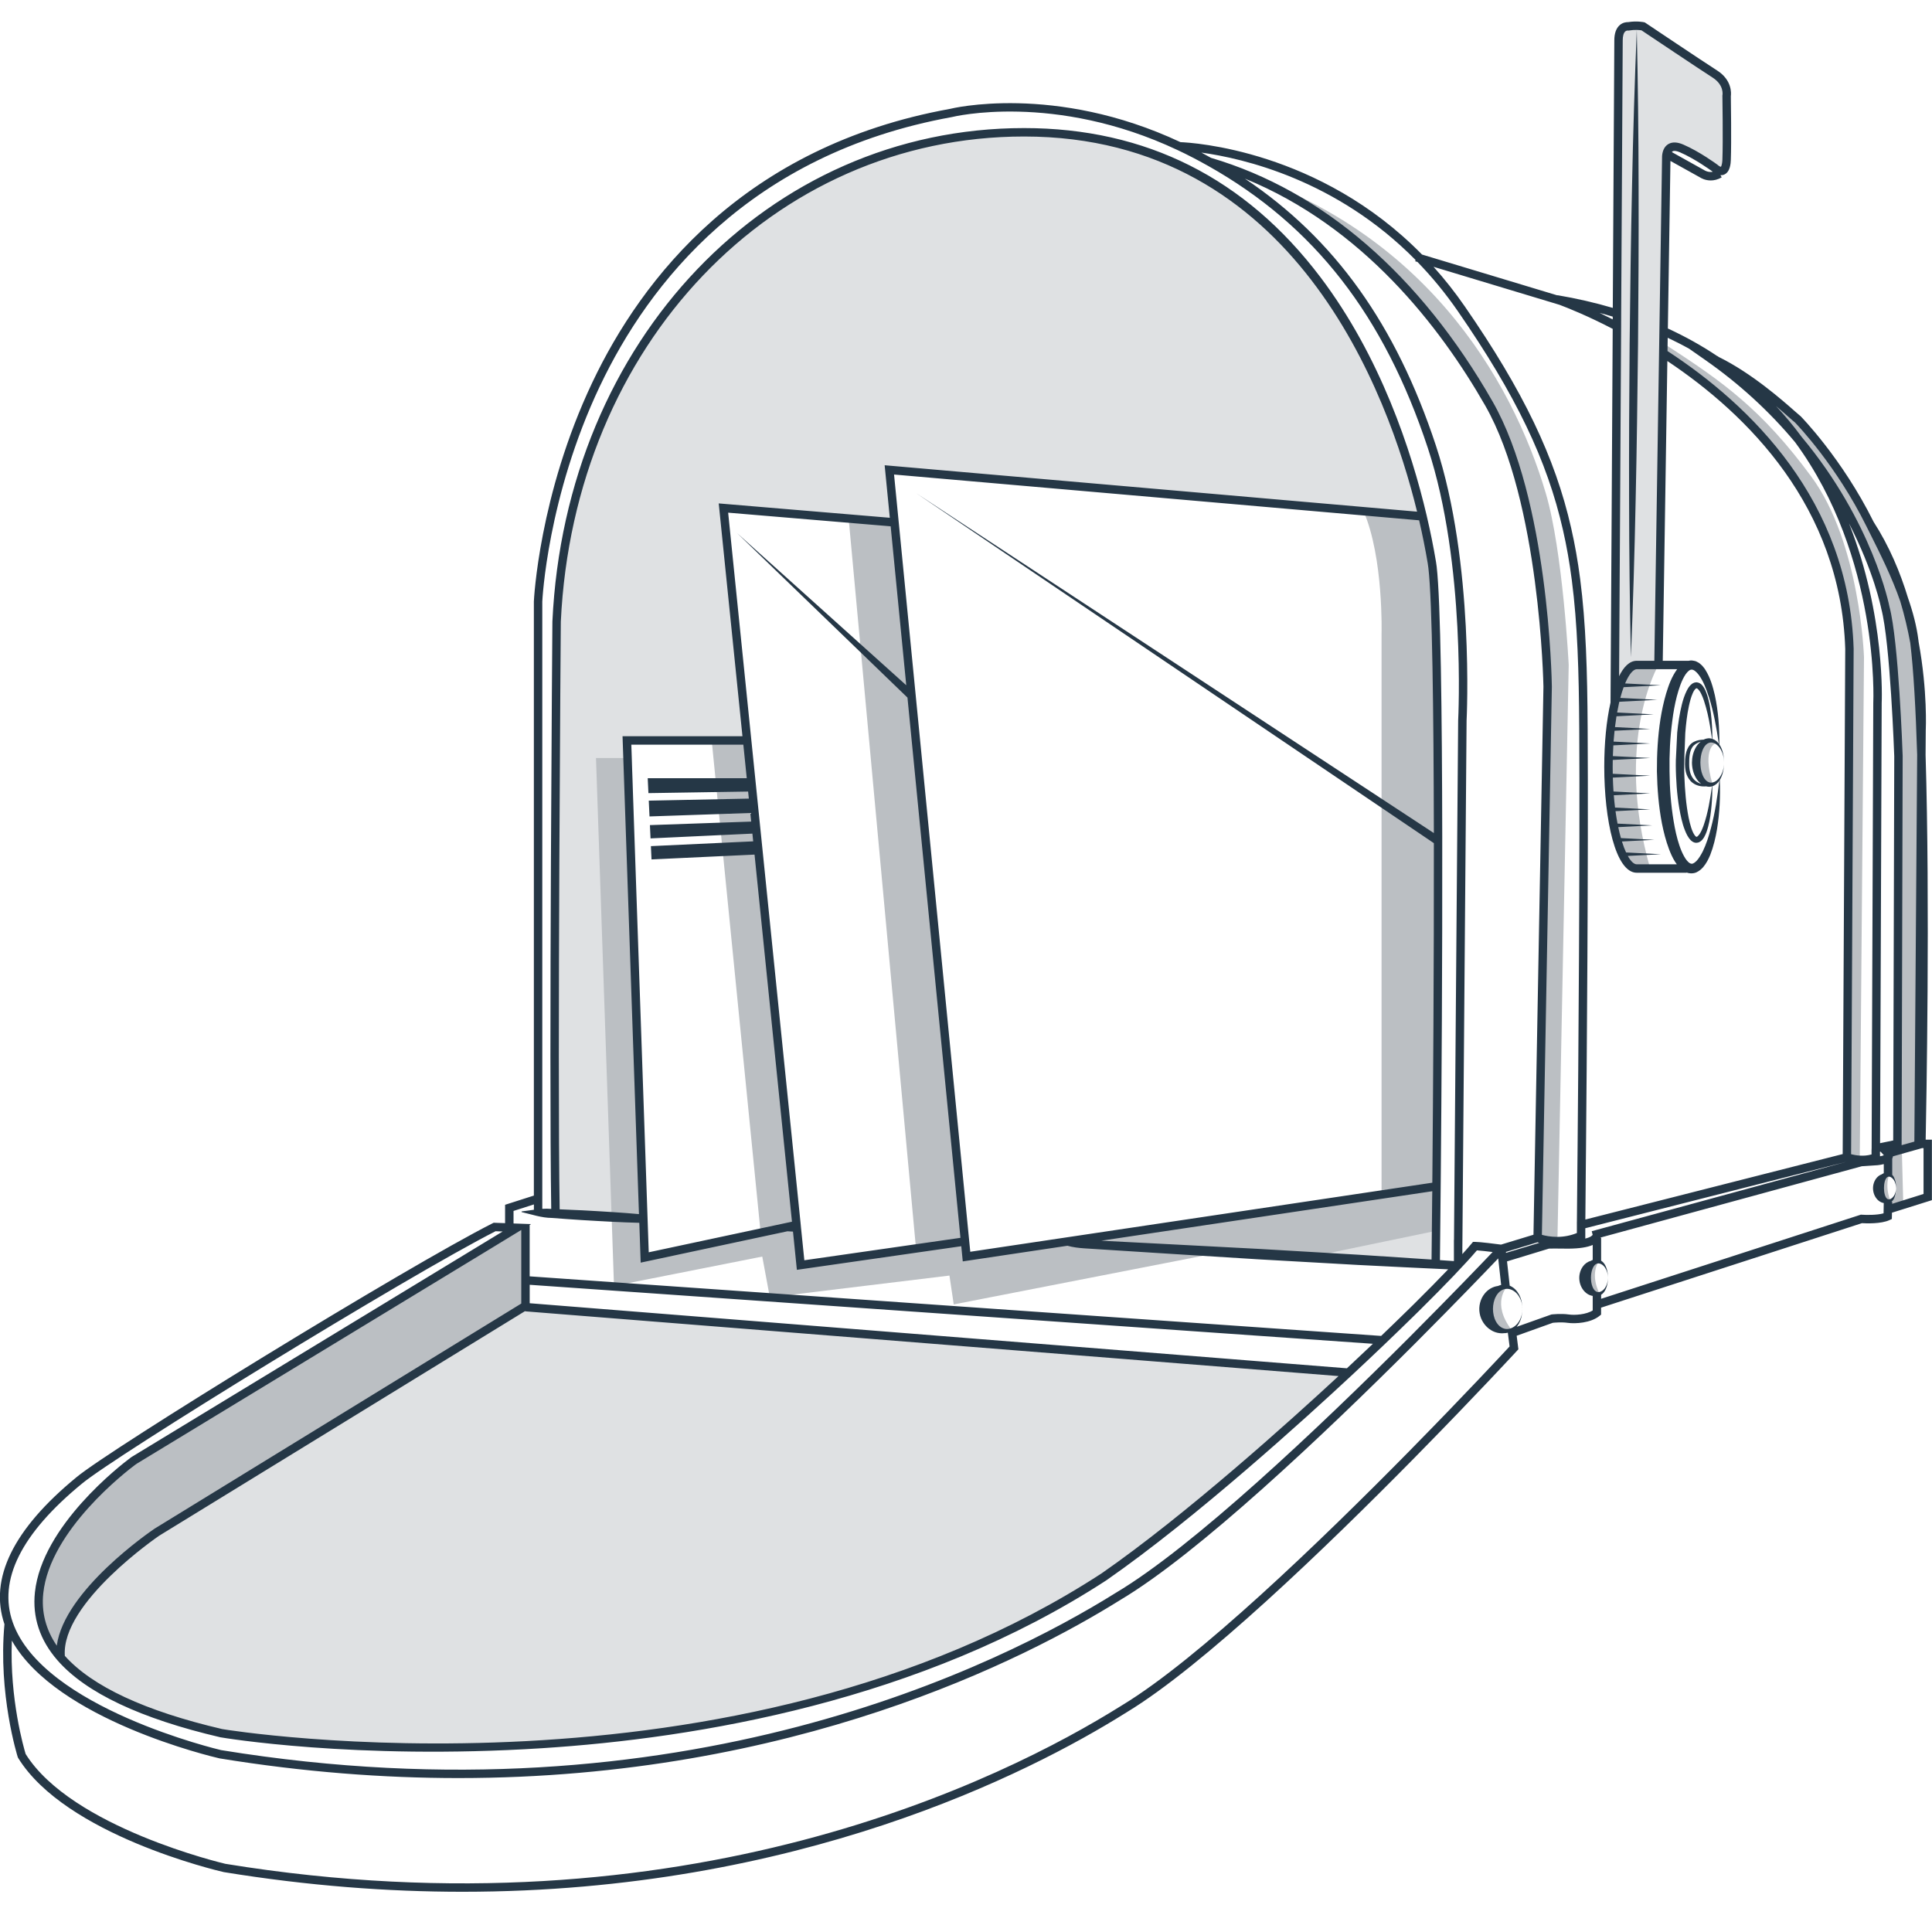 <svg class="chudcon mailbox" enable-background="new 0 0 600 600" version="1.1" viewBox="0 0 600 600" xml:space="preserve" xmlns="http://www.w3.org/2000/svg">
	
    <style>
    .darker-shade {fill:#848c94;}
	.opacity-fill {fill-opacity:0.4;}
    svg.chudcon .shade, svg.social-icon .shade{
	fill: #dfe1e3;
		}
        svg.chudcon .clear, svg.social-icon .clear {
            fill: #fff;
        }
        svg.chudcon .reflection, svg.social-icon .reflection {
            fill: #f1f2f3;
        }
        svg.chudcon, svg.social-icon {
            fill: #253746;
        }
        svg.chudcon .dark-shade, svg.social-icon .dark-shade {
            fill: #bbbfc3;
        }
 </style>
    
    <path class="clear" d="m469.8 414.32l0.433 4.913s-62.022 66.083-84.035 84.348c-22.013 18.265-60.741 44.645-106.71 59.884-45.974 15.239-104.15 23.606-141.06 22.826 0 0-50.488-0.59-65.143-5.642-14.654-5.053-46.021-10.515-61.224-28.211-6.87-7.842-6.87-7.842-6.87-7.842s-3.456-24.246-3.808-40.182c-0.164-8.655-3.395-21.622 22.449-42.317 19.616-16.714 129.18-82.216 129.18-82.216l5.162 1.348v-7.189l8.72-2.412-0.987-186.53s7.613-68.507 54.568-115.9c16.48-12.702 58.084-34.049 86.676-34.563 28.592-0.514 35.724 0.515 61.07 12.225 4.104-0.69 11.94 0.423 19.748 3.271s29.92 6.554 53.815 30.149c14.197 3.095 59.068 16.884 59.068 16.884l1.272-82.795s-1.283-4.915 3.583-6.19c4.866-1.275 4.684 0.078 6.715 1.432 2.031 1.355 20.569 13.901 20.569 13.901s3.206-0.424 3.256 9.577 0 18.179 0 18.179-1.595 5.733-4.969 4.762c-3.374-0.971-13.507-8.646-13.507-8.646l-1.167 55.72s13.12 7.438 19.695 11.285c6.575 3.847 18.486 10.758 28.03 23.392 6.874 8.585 27.364 39.098 31.679 65.302 1.463 25.684 0 151.36 0 151.36 0.091 0.105 3.07 0.418 3.07 0.418v17.216l-12.758 3.657v2.586s-4.536 1.574-8.272 0.408c-3.527 1.159-82.37 26.343-82.37 26.343l0.104 3.135s-3.239 2.456-8.438 1.724c-5.199-0.732-6.165-0.026-7.942 0.522-1.776 0.549-9.603 3.864-9.603 3.864z"></path>
	<path class="shade" d="m196.11 230.17l35.916-0.222-7.357-72.175 53.121 4.46-1.595-16.308s158.43 13.813 165.59 14.438c-11.173-55.527-39.471-81.694-49.497-91.779-34.514-28.301-59.233-26.626-72.716-27.49-58.408 0.443-83.705 27.305-104.79 46.469-39.83 42.335-41.868 104.34-41.868 104.34l-0.398 185.01 27.273 1.71-3.679-148.45z"></path>
	<polygon class="shade" points="445.86 392.87 446.11 368.43 332.53 385.07"></polygon>
	<path class="shade" d="m45.881 477.86s-26.893 16.381-27.05 36.913c4.616 4.467 24.842 41.298 191.99 22.251 31.241-5.989 85.268-18.102 124.74-42.768 26.815-19.141 71.956-52.416 83.176-67.966-17.232-1.382-255.56-20.356-255.56-20.356l-117.3 71.925z"></path>
	<path class="shade" d="m536.22 29.759s0.176-4.228-5.126-7.728c-5.302-3.5-18.668-12.418-18.668-12.418s-5.106-1.869-6.715-1.432c-1.609 0.437-3.978 2.064-3.544 8.278s-0.209 196.47-0.209 196.47 3.226-6.414 7.465-6.414h5.639l2.419-157.58s0.138-5.218 4.786-2.825c4.649 2.393 10.318 6.094 10.318 6.094s3.722 1.7 3.719-6.722c-0.003-8.422-0.083-15.719-0.083-15.719z"></path>
	<path class="dark-shade" d="m441.78 160.36s-9.819-0.856-18.312-1.597c6.261 14.476 5.587 38.161 5.587 38.161v174l17.053-2.498s0.234-150.25-0.172-171.82c-0.406-21.572-4.157-36.239-4.157-36.239z"></path>
	<polygon class="dark-shade" points="263.55 160.97 284.47 387.72 299.7 385.53 277.79 162.23"></polygon>
	<polygon class="dark-shade" points="221.03 230.02 236.22 382.83 247.44 381.23 232.03 229.95"></polygon>
	<polygon class="dark-shade" points="300.43 390.52 299.7 385.53 248.84 393.75 247.44 381.23 200.18 389.48 194.69 235.41 185.09 235.41 190.68 399.36 236.73 390.24 239.08 402.91 294.86 396.14 296.19 405.1 378.25 389.08 401.19 391.54 445.97 382.25 444.64 368.64"></polygon>
	<path class="dark-shade" d="m18.831 514.78c0.266-18.897 27.05-36.913 27.05-36.913l117.3-71.925v-24.709s-107.5 63.767-122 72.632c-42.554 34.616-27.371 52.939-22.349 60.915z"></path>
	<path class="dark-shade" d="m516.65 106.69c-0.108 2.944 0 4.028 0 4.028s28.064 14.444 47.681 49.426c5.068 11.77 9.69 20.107 9.913 45.117 0.222 25.011-1.576 153.33-1.576 153.33s3.596 1.471 4.904 0.817l1.308-155.3s-1.144-35.473-16.347-56.07c-15.203-20.597-27.031-29.261-45.882-41.358z"></path>
	<path class="dark-shade" d="m597.25 216.98c-1.085-33.134-14.14-50.332-21.12-62.745-6.981-12.413-14.252-20.056-31.833-35.437 5.899 6.216 28.439 38.211 36.422 54.74 7.983 16.529 8.617 55.249 8.617 55.249l-0.565 127.85 7.059-1.955c1e-7 -2e-7 2.506-104.57 1.421-137.7z"></path>
	<path class="dark-shade" d="m377.4 51.272s33.371 12.255 46.072 25.502 45.699 43.831 51.596 85.916c5.896 42.085 5.646 55.163 5.118 75.433-0.529 20.27-2.661 146.31-2.661 146.31s1.312-0.011 6.146 0.994l3.505-178.91s-1.784-35.335-7.135-53.396c-10.368-34.993-38.257-84.121-102.64-101.85z"></path>
	<path class="dark-shade" d="m509.42 206.51c-6.528 1.412-8.3 13.478-9.898 31.608-1.598 18.13 6.969 31.608 6.969 31.608s1.177 1.648 5.991 0c-11.31-39.677 2.576-63.217 2.576-63.217s-3.034-0.105-5.639 0z"></path>
	<path class="dark-shade" d="m526.8 237.71c-0.243 3.324 3.543 6.288 4.994 5.693-3.221-11.282 0.933-12.515 0.933-12.515-4.359-3.527-5.684 3.498-5.927 6.822z"></path>
	<path class="dark-shade" d="m468 399.66c-7.243 0.679-5.654 6.355-5.671 9.047-0.017 2.693 4.421 4.859 7.144 4.356-6.424-8.395-1.473-13.403-1.473-13.403z"></path>
	<path class="dark-shade" d="m496.47 391.78c-2.884 0.079-4.517 3.269-4.145 5.888 0.372 2.619 1.166 3.314 4.564 4.338-3.283-6.287-0.419-10.226-0.419-10.226z"></path>
	<path class="dark-shade" d="m586.94 372.6c-1.59-4.523-0.317-7.465-0.317-7.465-1.907 0-2.997 2.452-3.492 4.305s2.325 3.617 3.809 3.16z"></path>
	<path class="dark-shade" d="m586.94 358.44v6.212s0.41 0.535 1.377 1.796c1.694 5.011-0.938 6.233-0.938 6.233l-1.056 2.869 4.768-1.09-0.436-16.51-3.715 0.49z"></path>
	<path d="m599.97 353.94h-1.934c0.199-9.943 1.382-73.75-0.03-119.49l0.055-7.639c0.012-0.207 0.596-12.078-2.209-27.414-0.024-0.196-0.047-0.403-0.071-0.596-0.547-4.367-1.725-8.789-3.238-13.126-2.4-7.905-5.812-16.065-10.676-23.608-9.825-19.759-22.585-32.726-22.712-32.855l-0.246-0.193c-0.16-0.112-0.798-0.676-1.472-1.273-3.687-3.261-13.444-11.887-23.721-16.907l-0.259-0.23h-0.109c-4.824-3.237-9.998-6.116-15.379-8.591l0.798-52.036 9.138 5.085c0.337 0.222 1.605 0.971 3.374 0.971 1.001 0 2.163-0.24 3.407-0.951l-0.391-0.683c0.363 0.022 0.74-0.016 1.12-0.17 1.966-0.796 2.073-3.656 2.108-4.596 0.211-5.574 0.023-18.452 0.003-19.785 0.121-0.884 0.396-4.976-4.24-7.952-4.37-2.797-22.095-14.682-22.274-14.802l-0.202-0.135-0.237-0.054c-0.088-0.02-2.166-0.478-4.927-0.04-0.495-0.012-1.608 0.052-2.612 0.919-1.125 0.973-1.695 2.571-1.695 4.751 0 2.145-0.229 42.249-0.474 83.084-5.465-1.607-11.223-2.943-17.173-3.947l-0.016 0.062-42.061-12.692c-31.822-32.454-71.315-34.759-75.012-34.902-39.181-18.375-71.348-10.395-71.572-10.333-63.953 11.583-95.692 52.569-111.06 84.912-16.619 34.982-18.162 67.693-18.177 68.074v184.5l-8.936 2.86v5.704l-3.546-0.129-0.301 0.152c-27 13.66-118.94 70.215-129.28 78.894-19.65 16.134-27.163 31.487-22.348 45.638-2.016 21.678 4.059 41.051 4.12 41.244l0.133 0.29c14.777 23.925 61.755 34.967 63.831 35.442 26.251 4.281 51.016 6.113 74.209 6.113 103.93-0.004 175.98-36.843 205.55-55.324 0.276-0.165 0.55-0.331 0.789-0.488 23.667-14.371 61.646-50.909 89.342-79.036l1.448-1.486c17.519-17.816 30.203-31.555 30.33-31.691l0.413-0.447-0.534-4.208 11.223-4.02c0.573-0.059 2.775-0.249 4.589 0.011 2.4 0.341 7.218 0.058 9.924-2.165l0.478-0.392v-2.157l81-26.237c1.259 0.075 5.968 0.26 8.564-0.955l0.737-0.346 0.036-1.954 12.403-3.89v-18.779zm-42.58-222.8c1.157 1.193 12.952 13.596 22.159 32.13l1.24 2.481c3.148 6.283 6.786 13.559 9.364 21.016 1.334 4.442 2.341 8.795 3.098 12.902 1.028 8.473 1.707 20.753 2.141 34.761l-0.871 120.11-3.956 1.103 0.326-120.84c-0.05-1.455-1.253-35.739-4.101-46.374-0.049-0.26-5.14-26.251-27.282-52.76-0.012-0.015-0.022-0.031-0.035-0.046-2.463-3.345-5.117-6.514-7.929-9.522 1.746 1.465 3.177 2.728 4.157 3.595 0.986 0.872 1.412 1.246 1.687 1.443zm27.658 227.62c-0.218 0.099-0.6 0.226-1.185 0.341-0.018-0.605-0.025-1.067-0.026-1.4l0.2-0.041 1.012 1.1zm-90.429 24.712c-0.07 0.141-0.496 0.765-2.449 1.214l0.159-0.074v-3.177l81.095-20.633-79.098 21.56 0.292 1.111zm-40.473 3.494l0.009 1.221e-4 1.306-163.16c0.026-0.487 2.489-49.055-9.546-85.485-12.392-37.51-31.391-64.131-59.303-82.848 36.626 14.929 60.602 45.951 74.646 70.503 17.024 29.76 18.062 86.744 18.071 87.273l-3.095 170.21-10.08 3.067c-1.371-0.181-6.553-0.85-8.088-0.85h-0.613l-0.392 0.471c-0.792 0.951-1.771 2.069-2.914 3.33v-2.51zm13.532 1.83l9.815-2.987c0.146 0.048 0.335 0.105 0.544 0.164l-10.326 3.118-0.033-0.295zm25.383-162.62c-0.106-17.881-0.542-32.604-2.324-46.336-0.723-5.601-1.637-10.784-2.794-15.841-4.974-21.938-14.855-42.525-33.037-68.836-2.987-4.331-6.242-8.452-9.707-12.306l39.122 11.805c2.525 0.946 8.657 3.387 16.518 7.465-0.13 21.672-0.258 44.136-0.362 63.459-0.032 4.371-0.055 8.574-0.077 12.572l-0.237 40.014c-1.274 5.681-1.948 12.573-1.948 19.952 0 16.357 3.472 32.916 10.108 32.916h15.471v-0.085c0.007 0.003 0.012 0.006 0.019 0.009 0.943 0.37 2.123 0.352 3.049-0.066 0.883-0.418 1.537-0.996 2.068-1.598 1.031-1.216 1.662-2.515 2.209-3.818 1.021-2.618 1.635-5.275 2.096-7.941 0.825-5.093 1.058-10.216 0.864-15.305 0.207-0.338 0.378-0.69 0.519-1.033 0.593-1.407 0.79-2.908 0.802-4.386 0.004 1.482-0.37 2.976-1.125 4.221-0.374 0.623-0.867 1.166-1.426 1.543-0.29 0.194-0.562 0.301-0.906 0.399-0.294 0.082-0.589 0.096-0.872 0.052-1.137-0.204-1.913-1.252-2.368-2.419-0.482-1.171-0.63-2.497-0.654-3.796 0.024-1.3 0.18-2.622 0.658-3.793 0.457-1.165 1.228-2.211 2.362-2.416 0.542-0.099 1.203 0.085 1.771 0.453 0.558 0.38 1.065 0.916 1.438 1.534 0.754 1.244 1.124 2.741 1.121 4.222-0.014-1.478-0.203-2.98-0.794-4.388-0.179-0.416-0.404-0.844-0.676-1.248 0.063-5.086-0.3-10.198-1.382-15.259-0.625-2.646-1.337-5.298-2.902-7.826-0.179-0.319-0.411-0.628-0.669-0.93-0.237-0.309-0.498-0.608-0.848-0.877l-0.494-0.409c-0.194-0.12-0.412-0.227-0.622-0.334-0.398-0.245-0.912-0.34-1.427-0.412-0.411-0.059-0.815-0.011-1.206 0.076h-8.014l1.427-93.091c24.884 16.6 53.825 45.293 55.243 89.384l-0.117 23.128h-6.104e-4v0.013h4.883e-4l-0.676 133.76-79.916 20.333c0.028-2.762 0.086-8.768 0.152-17.026l0.038-3.704c0.241-26.23 0.774-91.583 0.524-131.83zm11.171-12.764l11.551-0.593-11.095-0.57c1.271-3.014 2.612-4.426 3.634-4.426h12.539c-1.742 2.394-2.63 4.956-3.419 7.52-0.78 2.649-1.345 5.324-1.776 8.011-0.826 5.38-1.12 10.797-1.095 16.206 0.113 5.409 0.528 10.825 1.563 16.189 0.539 2.678 1.208 5.344 2.197 7.969 0.506 1.31 1.061 2.619 1.858 3.883 0.182 0.269 0.37 0.546 0.57 0.822h-12.436c-0.874 0-1.844-0.901-2.788-2.605l10.249-0.527-10.792-0.554c-0.444-0.961-0.878-2.097-1.286-3.408l10.063-0.517-10.375-0.533c-0.294-1.042-0.572-2.18-0.83-3.403l10.574-0.543-10.795-0.555c-0.233-1.21-0.444-2.498-0.631-3.862l10.771-0.553-10.917-0.561c-0.15-1.219-0.279-2.499-0.386-3.828l11.304-0.581-11.391-0.585c-0.096-1.385-0.169-2.82-0.212-4.311l11.603-0.596-11.629-0.597c-0.013-0.717-0.022-1.442-0.022-2.182 0-0.709 0.012-1.413 0.025-2.116l11.626-0.597-11.597-0.596c0.033-1.125 0.085-2.236 0.152-3.335l11.445-0.588-11.375-0.584c0.082-1.146 0.188-2.264 0.305-3.365l11.07-0.569-10.943-0.562c0.138-1.155 0.295-2.277 0.471-3.362l11.573-0.594-11.37-0.584c0.166-0.921 0.34-1.821 0.534-2.674 0.051-0.226 0.104-0.436 0.155-0.655l11.782-0.605-11.484-0.59c0.329-1.249 0.676-2.36 1.033-3.335zm22.49 28.219c0.404 0.676 0.93 1.299 1.584 1.808-0.734-0.246-1.406-0.6-1.958-1.094-1.341-1.21-1.759-3.101-1.752-4.978-0.011-1.916 0.035-3.928 1.014-5.382 0.586-0.814 1.515-1.313 2.559-1.66-0.584 0.486-1.083 1.048-1.452 1.675-0.876 1.482-1.251 3.16-1.262 4.817 0.011 1.657 0.395 3.333 1.268 4.814zm2.351-11.935c-0.478 0.02-0.959 0.064-1.443 0.146-1.002 0.199-2.066 0.647-2.807 1.509-0.747 0.851-1.096 1.931-1.299 2.952-0.19 1.034-0.236 2.064-0.232 3.076 0.029 1.029 0.123 2.107 0.497 3.13 0.387 1.007 1.006 1.988 1.909 2.631 1.25 0.923 2.737 1.187 4.155 1.069 0.405 0.107 0.823 0.16 1.238 0.123 0.209-0.028 0.403-0.077 0.591-0.132-0.598 4.125-1.262 8.265-2.6 12.11-0.359 1.002-0.769 2.017-1.322 2.8-0.27 0.37-0.603 0.695-0.797 0.759-0.09-0.023-0.113 0.041-0.174-0.008-0.067-0.027-0.191-0.113-0.315-0.247-0.518-0.595-0.943-1.588-1.256-2.568-0.325-0.99-0.568-2.039-0.793-3.09-0.838-4.237-1.161-8.627-1.336-12.998-0.177-4.386 0.165-8.75 0.281-13.128l0.005-0.117v-0.013c9.766e-4 -0.013 0.002-0.026 0.003-0.038l0.047-9.155e-4v-0.013l-0.046 0.001c0.228-2.821 0.535-5.642 1.121-8.371 0.305-1.372 0.644-2.751 1.181-3.954 0.252-0.596 0.6-1.172 0.919-1.436 0.16-0.094 0.221-0.163 0.296-0.125 0.032-0.021 0.102 0.012 0.179 0.063 0.075 0.01 0.167 0.122 0.26 0.2 0.376 0.361 0.748 0.934 1.031 1.549 0.304 0.606 0.555 1.266 0.783 1.934 0.446 1.342 0.832 2.729 1.161 4.134 0.592 2.555 0.99 5.163 1.369 7.782-0.188-0.055-0.382-0.105-0.591-0.133-0.689-0.062-1.395 0.1-2.016 0.403zm2.721-0.24c0.007-2.663-0.154-5.327-0.468-7.99-0.178-1.46-0.415-2.921-0.794-4.369-0.188-0.725-0.399-1.449-0.692-2.17-0.28-0.72-0.625-1.446-1.239-2.147-0.169-0.173-0.312-0.348-0.574-0.492-0.229-0.155-0.479-0.289-0.82-0.337-0.316-0.091-0.64-0.035-0.961 0.033-0.293 0.085-0.549 0.235-0.779 0.381-0.836 0.642-1.231 1.374-1.603 2.079-0.717 1.426-1.176 2.867-1.543 4.322-0.718 2.909-1.157 5.837-1.454 8.774l-0.004 0.044-4.272e-4 0.066-3.052e-4 0.059-1.831e-4 0.005-0.051 0.001 0.051-0.001-0.323 6.614c-0.16 2.245-0.114 4.487-0.019 6.728 0.194 4.483 0.647 8.964 1.7 13.398 0.268 1.109 0.578 2.213 1.012 3.307 0.442 1.089 0.893 2.195 1.896 3.232 0.271 0.251 0.605 0.504 1.067 0.653 0.47 0.177 1.014 0.074 1.453-0.075 0.837-0.398 1.203-0.992 1.557-1.524 0.64-1.093 0.967-2.197 1.275-3.301 0.602-2.206 0.862-4.439 1.065-6.662 0.176-1.969 0.249-3.938 0.242-5.907 0.973-0.315 1.663-0.976 2.166-1.728-0.594 4.977-1.319 9.922-2.594 14.693-0.664 2.529-1.455 5.034-2.559 7.299-0.576 1.101-1.207 2.179-1.95 2.953-0.369 0.377-0.767 0.645-1.093 0.786-0.304 0.098-0.552 0.078-0.843-0.057-0.617-0.26-1.364-1.187-1.91-2.196-0.571-1.02-1.044-2.181-1.448-3.367-0.807-2.386-1.357-4.919-1.778-7.471-0.86-5.112-1.253-10.344-1.286-15.572-0.087-5.229 0.171-10.471 0.852-15.627 0.321-2.58 0.772-5.138 1.41-7.619 0.661-2.441 1.456-4.95 2.719-6.837 0.633-0.936 1.407-1.555 1.931-1.472 0.57-0.021 1.457 0.667 2.147 1.603 1.423 1.899 2.362 4.402 3.155 6.861 1.508 4.672 2.366 9.591 3.091 14.537-0.487-0.655-1.131-1.217-2.003-1.503zm42.452-66.876c7.749 15.04 9.95 26.205 9.997 26.436 2.792 10.444 4.023 45.53 4.034 45.835l-0.325 119.33-4.076 0.844 0.502-136.64c0.018-0.348 1.233-26.969-10.133-55.801zm-49.699-54.301l5.035 3.516c10.484 7.321 19.862 15.901 27.874 25.503 0.003 0.003 0.005 0.006 0.008 0.01l0.034 0.044c26.312 35.798 24.292 80.444 24.266 80.955l-0.51 138.29c-0.034 0.363-0.044 1.008-0.026 1.914-2.479 0.742-5.059 0.275-6.353-0.06l0.675-133.83h6.104e-4 -6.104e-4l0.117-23.15c-1.48-46.082-32.107-75.657-57.809-92.45l0.063-4.124c2.249 1.063 4.467 2.182 6.624 3.389zm4.809-55.388l-10.145-5.657c0.08-0.105 0.171-0.199 0.285-0.258 0.437-0.227 1.234-0.109 2.248 0.331 4.555 1.969 9.438 5.492 10.003 5.905 0.039 0.035 0.099 0.086 0.161 0.137-1.48 0.251-2.505-0.426-2.552-0.458zm-26.266 112.71c0.105-19.564 0.235-42.344 0.367-64.27l0.013-3.968c0.249-41.423 0.484-82.648 0.484-84.828 0-1.322 0.271-2.299 0.764-2.749 0.324-0.298 0.7-0.311 0.784-0.311 0.01-6.151e-4 0.015-0.001 0.017 0l0.203 0.029 0.204-0.034c0.907-0.154 1.727-0.188 2.39-0.174-0.66 16.223-1.153 32.448-1.476 48.675-0.36 16.236-0.568 32.473-0.743 48.711-0.126 16.238-0.223 32.477-0.167 48.716 0.02 16.24 0.207 32.481 0.56 48.723 0.658-16.233 1.149-32.468 1.474-48.704 0.361-16.236 0.569-32.473 0.747-48.711 0.129-16.238 0.226-32.477 0.17-48.716-0.018-16.23-0.207-32.461-0.563-48.694 0.678 0.014 1.192 0.08 1.462 0.122 2.087 1.399 17.971 12.042 22.094 14.68 3.563 2.288 3.079 5.292 3.06 5.405l-0.028 0.137 0.003 0.14c0.003 0.139 0.22 13.973 0.001 19.755-0.07 1.84-0.467 2.252-0.453 2.262-0.176 0.022-0.673-0.263-0.972-0.542l-0.125-0.107c-0.222-0.163-5.476-4.038-10.574-6.242-1.799-0.782-3.309-0.869-4.494-0.253-1.02 0.53-1.709 1.533-1.99 2.895-0.158 0.749-0.135 1.363-0.133 1.363l-2.399 156.3h-5.447c-2.34 0-4.132 2.025-5.496 4.799l0.188-31.834c0.022-3.997 0.045-8.197 0.077-12.57zm-2.239-67.261l-0.003 0.848c-1.431-0.729-2.801-1.405-4.091-2.022 1.387 0.369 2.744 0.769 4.094 1.175zm-61.233-17.596l-0.118 0.393 0.707 0.213c4.54 4.67 8.761 9.812 12.545 15.298 17.982 26.02 27.742 46.335 32.639 67.931 1.139 4.976 2.038 10.078 2.751 15.596 1.765 13.6 2.198 28.232 2.303 46.016 0.25 40.226-0.282 105.56-0.524 131.79l-0.038 3.704c-0.072 9.039-0.135 15.381-0.159 17.717l-0.01 0.003v3.524c-1.916 0.78-3.946 1.181-6.052 1.194-2.112 0.01-3.843-0.368-4.811-0.637l3.095-170.23c-0.034-2.363-1.055-58.227-18.416-88.577-22.47-39.279-52.698-65.435-87.424-75.653l-0.176-0.095c-0.986-0.552-1.917-1.056-2.832-1.544 12.954 1.778 42.025 8.454 66.522 33.356zm-253.28 39.098c15.102-31.79 46.3-72.076 109.25-83.482 0.312-0.08 31.755-7.846 70.157 10.264 1.527 0.714 3.13 1.506 4.765 2.356 1.411 0.731 2.862 1.515 4.431 2.398l0.31 0.168c32.895 18.547 54.564 46.391 68.178 87.598 11.877 35.955 9.443 84.042 9.415 84.584l-1.293 161.34h-0.024v6.572c-1.446-0.106-2.894-0.198-4.341-0.299 0.039-3.246 0.121-11.448 0.231-22.899l0.039-3.964c0.434-49.553 1.179-167.1-1.281-188.49-0.074-0.578-0.14-1.084-0.215-1.508-0.78-4.668-1.759-9.518-2.907-14.417-4.737-20.119-14.306-49.29-32.999-74.003-23.23-30.713-54.189-46.285-92.014-46.285-79.445 0-142.42 65.859-146.49 153.24-0.011 1.379-1.091 136.91-0.364 182.42-0.92-0.081-1.846-0.076-2.774-0.017l-0.001-188.58c0.013-0.321 1.532-32.5 17.925-67.006zm-12.532 255.73c-0.732-45.309 0.35-181.15 0.36-182.48 4.004-85.913 65.859-150.7 143.88-150.7 84.024 0 113.15 80.062 122.04 116.51l-165.35-14.417 1.6 16.313-53.132-4.46 7.37 72.302h-37.239l5.099 148.41c-2.669-0.234-5.339-0.443-8.011-0.614-3.152-0.184-6.301-0.408-9.454-0.558-2.389-0.124-4.78-0.219-7.17-0.315zm22.245-144.31h34.798l1.062 10.42h-30.757l0.217 4.63 30.963-0.488 0.223 2.19-31.076 0.634 0.23 4.903 31.302-1.067 0.272 2.667-31.448 1.093 0.193 4.125 31.635-1.483 0.245 2.4-31.767 1.489 0.193 4.125 31.993-1.499 11.622 114.01-44.48 9.5-5.42-157.65zm30.083-72.048l50.469 4.237 4.841 49.358-52.547-47.262 52.923 51.093 15.583 158.89 0.869 8.89-48.479 6.966-1.05-10.273-0.106-1.135-22.503-220.76zm51.519-11.844l163.07 14.218c1.043 4.529 1.943 9.011 2.666 13.339 0.07 0.4 0.13 0.868 0.212 1.493 1.201 10.456 1.624 44.539 1.693 82.292l-160.82-105.59 160.82 108.72c0.049 37.618-0.239 78.304-0.451 102.61l-0.028 2.846-143.49 21.446-23.672-241.38zm167.14 222.58c-0.101 10.463-0.176 18.012-0.214 21.213-7.577-0.516-15.159-0.999-22.738-1.499l-30.906-1.808-30.914-1.618-15.456-0.793-2.564-0.132 102.79-15.363zm-285.31 6.117l6.321-2.022v1.657c-1.271 0.17-2.543 0.37-3.812 0.509l-0.012 0.211c3.122 0.708 6.22 1.811 9.382 1.818 3.148 0.242 6.297 0.473 9.448 0.671 3.15 0.212 6.304 0.35 9.456 0.529 2.757 0.141 5.516 0.242 8.276 0.316l0.43 12.367 45.586-9.738 1.712 0.099 1.205 11.875 51.058-7.335 0.461 4.715 32.509-4.859c1.746 0.476 3.501 0.691 5.257 0.806l7.72 0.492 15.439 0.983 30.878 1.933 30.885 1.743c9.355 0.46 18.705 0.954 28.065 1.364-3.029 3.171-6.664 6.86-10.775 10.926l-1.458 1.43c-2.789 2.74-5.665 5.524-8.59 8.327l-264.43-18.503v-15.956h-0.023l0.446-0.271-5.435-0.198v-3.891zm-141.85 135.01c-3.402-4.976-4.817-10.443-4.193-16.3 2.086-19.606 25.833-37.852 28.553-39.883 0.181-0.141 0.361-0.273 0.61-0.413l119.28-72.484v22.83l-113.85 69.893c-1.23 0.829-28.143 19.184-30.399 36.356zm2.499 3.165c-1.167-16.537 29.054-37.144 29.315-37.322l113.65-69.766-0.007 0.088 252.6 20.111c-14.812 13.715-47.334 43.054-73.565 61.258-113.88 74.161-271.64 48.663-273.12 48.366-23.931-5.583-40.359-13.233-48.871-22.735zm398.16-89.306l-253.79-20.206v-5.729l261.87 18.323c-2.655 2.527-5.347 5.066-8.079 7.612zm-392.88 35.852c10.261-8.606 101.2-64.542 128.49-78.42l2.204 0.08-114.81 69.771c-0.322 0.177-0.612 0.384-0.883 0.594-2.795 2.087-27.368 20.976-29.571 41.687-0.824 7.745 1.537 14.856 7.018 21.136 8.793 10.076 25.801 18.114 50.593 23.897 0.37 0.074 41.661 7.099 99.761 3.396 48.189-3.071 117.73-14.607 175.37-52.148 27.762-19.265 62.439-50.846 76.06-63.531 6.827-6.356 13.457-12.691 19.703-18.826l1.458-1.432c8.118-8.03 14.425-14.625 17.86-18.678 1.131 0.074 3.148 0.303 4.885 0.515-3.682 3.866-12.804 13.372-24.602 25.201-0.467 0.479-0.946 0.959-1.439 1.452-28.247 28.233-66.951 64.882-90.945 79.157-35.934 22.46-134.95 72.183-277.89 48.875-0.552-0.127-55.377-13.028-64.721-39.687-4.608-13.084 2.608-27.561 21.459-43.04zm413.54-11.449l-1.448 1.485c-27.588 28.017-65.394 64.4-88.866 78.654-0.246 0.161-0.495 0.309-0.764 0.471-35.935 22.459-134.95 72.18-277.89 48.875-0.476-0.11-47.716-11.21-62.022-34.11-0.51-1.676-5.011-17.084-4.281-35.214 13.885 24.671 62.237 36.063 64.492 36.58 26.251 4.281 51.017 6.114 74.209 6.114 103.93 0 175.98-36.843 205.55-55.321 24.201-14.398 63.079-51.201 91.431-79.54 0.501-0.501 0.99-0.988 1.453-1.466 11.635-11.665 20.674-21.08 24.468-25.059l0.911 8.24c-0.343 0.071-0.675 0.187-0.998 0.327-1.563 0.19-3.113 1.07-4.147 2.402-1.337 1.654-1.916 3.956-1.523 6.095 0.364 2.143 1.691 4.11 3.512 5.207 1.26 0.794 2.779 1.118 4.174 0.941 0.121-0.002 0.241 0.005 0.362-0.008 0.241-0.025 0.475-0.068 0.7-0.126l0.542 4.266c-2.317 2.498-14.136 15.195-29.862 31.188zm48.259-41.115c-2.43-0.347-5.285-0.018-5.406-0.004l-10.79 3.834c0.244-0.3 0.461-0.615 0.641-0.939 0.816-1.425 1.129-3.038 1.149-4.621-0.003 1.589-0.499 3.187-1.451 4.419-0.938 1.234-2.433 1.995-3.78 1.796-1.348-0.193-2.372-1.158-2.998-2.319-0.648-1.167-0.907-2.54-0.925-3.896 0.018-1.357 0.285-2.727 0.93-3.893 0.629-1.158 1.648-2.122 2.994-2.315 1.345-0.213 2.839 0.56 3.781 1.789 0.952 1.231 1.455 2.83 1.449 4.419-0.012-1.583-0.328-3.198-1.144-4.623-0.594-1.065-1.55-2.078-2.808-2.584l-0.835-7.554 13.021-3.965c0.444-0.017 2.034-0.056 6.082 0.009 3.346-0.028 5.821-0.411 7.508-1.148v4.653c-0.227 0.086-0.448 0.186-0.646 0.314-0.954 0.252-1.853 0.917-2.435 1.754-0.882 1.24-1.248 2.835-1.038 4.345 0.193 1.504 0.945 2.997 2.197 3.938 0.554 0.435 1.235 0.715 1.922 0.822v4.515c-2.039 1.284-5.529 1.524-7.416 1.253zm90.963-30.986l-0.255-0.019-80.676 26.133v-1.26c0.224-0.143 0.43-0.304 0.6-0.482 0.445-0.446 0.722-0.982 0.941-1.511 0.429-1.069 0.573-2.184 0.584-3.289-0.012 1.102-0.291 2.225-0.899 3.122-0.583 0.9-1.606 1.505-2.394 1.3-0.765-0.201-1.26-0.913-1.557-1.744-0.306-0.83-0.42-1.757-0.429-2.678 0.01-0.921 0.129-1.848 0.434-2.675 0.299-0.829 0.789-1.538 1.551-1.74 0.785-0.206 1.808 0.395 2.392 1.294 0.609 0.896 0.889 2.019 0.901 3.121-0.011-1.105-0.154-2.22-0.582-3.29-0.218-0.53-0.495-1.067-0.94-1.513-0.171-0.18-0.378-0.342-0.603-0.486v-7.094h-0.18c0.014-0.036 0.036-0.074 0.048-0.11l81.102-22.133 4.918-0.324c0.589-0.067 1.252-0.17 1.894-0.337v2.821c-0.185 0.076-0.362 0.162-0.52 0.269-0.035 0.024-0.06 0.056-0.093 0.081-0.72 0.232-1.388 0.764-1.82 1.391-0.724 1.023-1.023 2.321-0.868 3.557 0.143 1.229 0.722 2.468 1.747 3.278 0.446 0.357 0.99 0.593 1.546 0.696l-0.058 3.194c-2.079 0.598-5.5 0.519-6.787 0.429zm19.193-6.44l-9.737 3.055 0.011-0.599-0.273-0.005c0.152-0.119 0.292-0.245 0.405-0.38 0.337-0.394 0.529-0.843 0.681-1.279 0.299-0.878 0.384-1.768 0.394-2.651-0.011 0.88-0.229 1.779-0.714 2.494-0.238 0.355-0.551 0.654-0.877 0.848-0.337 0.189-0.688 0.219-0.943 0.136-0.496-0.193-0.787-0.747-0.97-1.402-0.189-0.646-0.25-1.365-0.257-2.077 0.008-0.712 0.074-1.429 0.263-2.074 0.185-0.653 0.472-1.204 0.965-1.398 0.254-0.083 0.603-0.054 0.941 0.133 0.326 0.194 0.639 0.492 0.878 0.846 0.486 0.714 0.705 1.613 0.716 2.493-0.01-0.883-0.094-1.773-0.392-2.652-0.151-0.437-0.344-0.886-0.68-1.281-0.04-0.048-0.09-0.093-0.134-0.139v-5.068c0.034-0.069 0.082-0.128 0.11-0.202 0.061-0.165 0.1-0.328 0.119-0.488l9.025-2.553h0.473v14.242z"></path>
</svg>